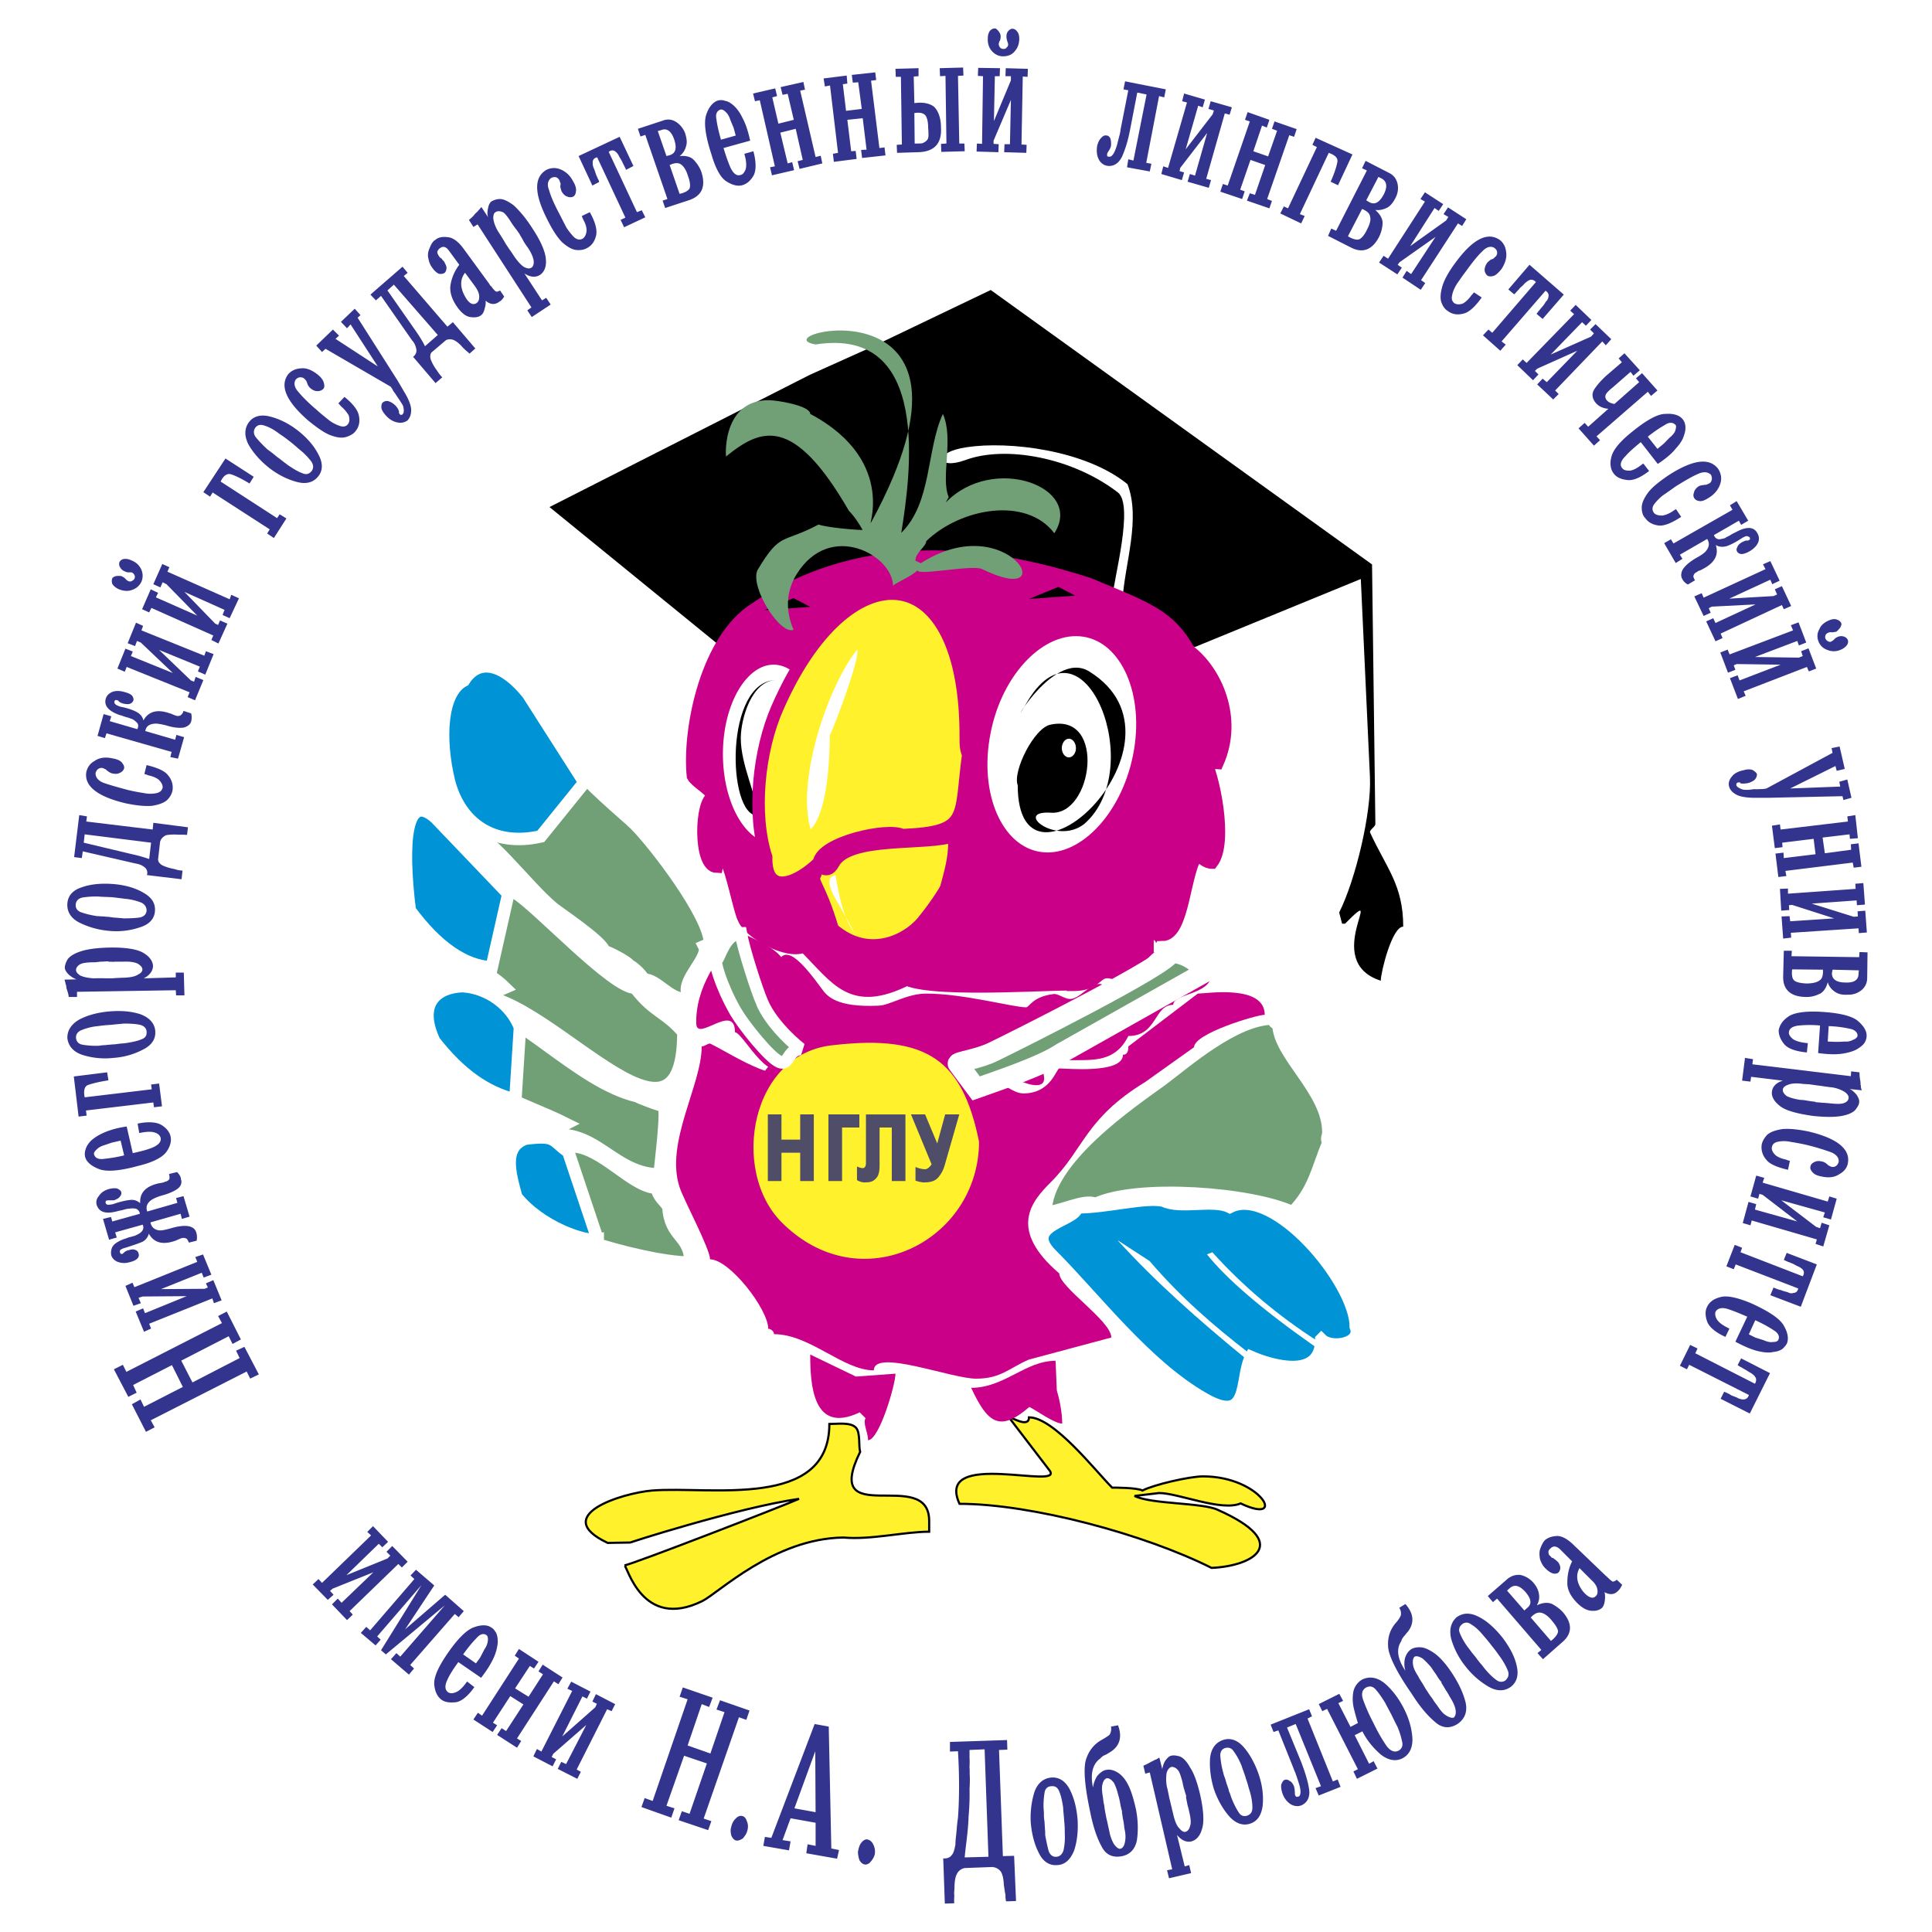 <svg xmlns="http://www.w3.org/2000/svg" width="2500" height="2500" viewBox="0 0 192.756 192.756"><g fill-rule="evenodd" clip-rule="evenodd"><path fill="#fff" d="M0 0h192.756v192.756H0V0z"/><path d="M132.531 112.947c0-4.148-4.979-7.717-4.979-10.787-.248 0-.539-.25-.539-.539-3.859 0-8.838 4.439-11.078 6.098-3.027 2.199-11.615 7.967-11.615 13.234 1.41 0 3.898-1.367 4.979-.828 4.148-1.951 15.516-1.121 19.664.828 2.199-2.197 2.49-4.438 3.568-6.928-.248-.539 0-.539 0-1.078z" fill="#71a077" stroke="#fff" stroke-width="1.245" stroke-miterlimit="2.613"/><path d="M104.859 117.926c3.318-3.32 3.402-6.307 9.375-9.957l4.896-3.486c0-1.369 6.223-3.234 7.053-3.234 0-3.072-5.85-2.117-6.68-2.117l-6.928 5.27c0 .248 0 .83-.539.83 0 1.908-5.52 1.369-6.35 1.369-.289 0-.828 2.488-3.566 2.488-1.121 0-1.951-1.119-3.07-1.119 0 .289-.539 1.119-.83 1.41l-.539-.291c0 1.66-3.568-.787-4.439 1.121-.747 1.658-3.029-.83-3.858-.582-.291-.248-6.929-2.197-8.007-2.738-3.609 1.66-7.759-1.41-10.538-2.779-.249 0-.539.291-.83.291 0 3.857-3.692 9.625-2.199 14.064.415 1.285 3.029 6.1 3.029 7.178 1.95 0 5.808 4.979 5.808 6.928.291 0 .581.291.581.539 3.568 0 6.887 3.609 9.957 3.609 0-2.197 7.717.83 10.206.83 2.49 0 3.32-1.078 5.27-1.908l8.215-2.199c0-1.658-5.188-5.02-5.188-6.389-5.186-4.441-2.737-7.22-.829-9.128z" fill="#ca0088"/><path d="M112.576 103.363c2.904 0 2.531-3.111 4.48-3.111 0-1.121 3.775-1.037 3.775-2.988-.498-.414-2.613-2.199-3.568-2.157-.664 0-2.572 2.075-3.277 2.075 0 .248-1.494 1.451-2.613 1.576-.664.041-1.162-.664-1.826-.582-.996.168-1.826 1.453-2.779 1.494-.539 0-1.203-.539-1.619-.498-2.156.25-2.447 1.328-2.779 1.328-1.285 0-6.223-1.369-9.957-1.369-1.95 0-3.609 1.162-4.73 1.203-4.273.207-5.186-.996-5.643-1.617-2.199-3.029-3.36-3.942-4.107-3.237-.788-1.037-2.946-1.908-4.024-2.448-2.24 2.24-4.563 5.56-4.439 9.128.083 1.824 3.858-2.199 3.858.83.747 0 3.36 5.186 4.771 3.277 2.324-3.111 2.987-.914 2.987-.789.291 0 .54-.58.83-.58.291.83 3.817 3.152 3.817 3.982 5.269-2.738 8.754 4.148 5.85-2.572-.249-.623 4.439 2.49 4.439 3.029h.829c1.204-1.369 2.905-2.738 1.95-3.32 1.369 1.369 6.887 4.15 4.979.291 3.029-1.41 6.888.913 8.796-2.945z" fill="#ca0088"/><path d="M102.328 56.771c2.199.623 5.477 1.453 8.713 2.531.041-1.369 2.115-8.879.498-10.165-4.523-3.485-11.203-4.73-15.227-3.236-2.821 1.037-3.36-.789.166-1.286 4.108-.623 11.784.249 16.014 3.692 1.328 3.485-.248 7.841-.498 11.492l7.178 4.771 16.596-6.804.912 19.749c.166 3.526-1.41 10.206-3.07 13.525l.291 1.12h.291c4.396-4.439-2.531 3.734 3.568 5.685 0-.83 1.119-5.395 2.24-5.395 0-4.149-1.66-5.808-3.32-9.417 0-.291.541-.54.541-.83l-.332-25.889-38.045-27.381-11.867 5.684-6.182 2.779-25.971 13.193 16.761 13.65c2.946-1.909 3.361-3.651 4.522-4.564l26.221-2.904z"/><path d="M108.635 58.265c6.016 2.489 8.049 3.194 9.998 6.679 2.613 1.95 4.854 6.68 2.822 11.202-.291 0-1.121-.54-1.369-.54.953 1.577 2.406 8.422.83 10.455-.582 0-1.121-.539-1.412-.83-1.369 1.411-1.369 8.048-3.568 8.048 0-.29-.289-.581-.289-.83 0 .249-1.66 1.95-.539 1.95-.582 0-2.49 2.489-3.07 3.028-3.029-1.369-1.908.83-4.979.83 0-.291-13.526.83-16.596-.539-5.518 2.738-6.887 0-10.207-3.319-1.659.83-5.518-1.369-6.057-2.78-.581-1.037-1.908-9.169-2.697-5.145-1.784-.042-1.618-6.68-.332-6.97 0-.539-1.742-1.493-2.033-2.074-.456-4.356 1.162-13.069 5.809-16.43 8.961-6.22 20.204-7.133 33.689-2.735z" fill="#ca0088" stroke="#ca0088" stroke-width="1.245" stroke-miterlimit="2.613"/><path d="M55.902 74.777c-1.659-3.568-6.846-13.152-10.787-4.979-1.245 2.572.083 5.725.83 8.007 1.162 3.734-.54 4.149-5.228 4.149 0 5.269-1.162 8.34 3.319 12.447 1.577 1.411 4.398 2.24 6.348 4.149-2.489 1.119-9.791-.914-6.929 4.979 2.324 4.854 8.588 6.389 12.986 8.588-8.837 4.439-5.394 9.127 2.779 11.906 2.282.748 6.887 1.951 9.667 1.951 0-2.779-2.033-2.49-2.198-5.561-.291-.539-1.121-1.078-1.121-1.908-2.49 0-5.518-4.148-8.588-4.148-1.079 0-3.568 0-4.397-.291 6.348-3.027 7.966 3.111 13.235 3.111 0-.539.872-6.887.332-6.887 0 .125-2.531-.83-2.531-.912-6.016-1.369-12.198-8.961-17.674-9.709 6.638-3.318 22.238 18.836 22.238 3.32-1.825-2.117-2.904-1.951-4.813-4.439-2.24 0-9.708-8.09-11.866-9.418-2.157-1.328-10.911-9.459-5.808-7.178 3.36 1.494 6.721 6.348 9.501 8.671.374.332 5.062 3.444 5.062 4.274.291 0 2.531 1.161 2.531 1.452.29 0 1.41 1.121 1.41 1.369 1.37 0 2.49 1.949 4.149 1.949l.25-.539c-.54-1.41 2.24-3.609 1.659-4.729l.581-.249c0-2.78-5.56-9.999-7.468-11.907-.788-.788-5.56-4.729-5.56-5.559l-.539-.25-.291.25c-.829 0-1.079-1.369-1.079-1.909z" fill="#71a077" stroke="#fff" stroke-width="1.245" stroke-miterlimit="2.613"/><path d="M92.703 151.738c0-5.518-10.787 1.08-6.887-6.887-.166-.539.042-1.908-.415-2.406-.54-.58-1.867-.373-2.655-.373 0 8.588-11.907 6.182-17.674 6.637-2.987.25-10.248 2.49-4.439 5.229.291 0 1.701-.041 2.282-.041-.664.166 10.704-3.486 16.803-4.357-1.369.623-16.886 6.639-17.425 6.639.291 0 1.743 6.514 7.758 3.568 1.618-.789 7.178-6.266 14.106-6.348 2.738.248 6.057-.58 8.546-.58v-1.081z" fill="#fff22d" stroke="#000" stroke-width=".216" stroke-miterlimit="2.613"/><path d="M89.342 137.051l-3.941.291-4.564-2.199c0 2.988.249 8.008 4.937 5.768l.581.58c-.291.541.249 1.369.249 2.199 1.12-.001 2.738-5.559 2.738-6.639z" fill="#ca0088"/><path d="M115.646 148.959c1.908 0 6.223 1.867 8.131 1.037 4.73 2.24 2.074-2.697-3.734-2.697-1.369 0-4.936.83-6.057 1.41-.539-.289-2.738-.289-3.029-.289-1.658-1.66-5.809-7.012-8.297-7.012 0 1.119-1.783-.041-2.033-.041l4.066 5.311c1.66 2.115-11.493-2.199-8.962 3.359 7.22 0 18.546 3.07 25.142 6.391 4.107-.168 8.174-2.449.582-5.809-1.535-.707-6.639-.541-8.258-1.369l2.449-.291z" fill="#fff22d" stroke="#000" stroke-width=".216" stroke-miterlimit="2.613"/><path d="M105.439 138.711l-.125-2.945c-3.027 0-5.102 2.697-8.421 2.697 1.66 3.568 2.863 4.439 5.808 1.908.539.248 2.49 1.66 3.277 1.66.001-1.121-.29-2.49-.539-3.32z" fill="#ca0088"/><path d="M131.826 133.65c.996.994 4.148.455 3.443-1.287 0-4.439-8.172-14.189-12.57-11.949-1.66-.828-4.938.207-6.598-.621-1.867-.416-5.643.664-8.67.664 0 1.369-5.561 1.699-2.531 4.729 4.355 4.357 9.377 11.037 15.186 14.355 4.729 2.738 3.609-1.951 4.729-4.148 1.908.83 7.011 2.406 7.011-1.743z" fill="#0094d6" stroke="#fff" stroke-width="1.245" stroke-miterlimit="2.613"/><path d="M103.697 85.606c4.232.664 8.713-3.9 9.957-10.165 1.244-6.223-1.203-11.866-5.477-12.529-4.273-.664-8.754 3.899-9.957 10.123-1.244 6.264 1.204 11.907 5.477 12.571z" fill="#fff" stroke="#ca0088" stroke-width="1.24" stroke-miterlimit="2.613"/><path d="M101.539 78.345c0 12.986 18.256-4.397 7.178-11.326-3.857-2.489-8.836 7.468-6.098 2.78 5.559-8.878 11.906 6.887 5.559 12.405-2.779 2.199-7.178-1.369-3.318-1.12 4.148.29 5.518-9.916 0-8.796-1.661.249-3.86 4.688-3.321 6.057z"/><path d="M106.643 73.699c-.373 0-.705.415-.705.954 0 .498.332.913.705.913s.705-.415.705-.913c0-.54-.332-.954-.705-.954z" fill="#fff"/><path d="M77.186 65.691c3.111 0 5.643 4.273 5.643 9.542s-2.531 9.542-5.643 9.542c-3.153 0-5.684-4.273-5.684-9.542s2.531-9.542 5.684-9.542z" fill="#fff" stroke="#ca0088" stroke-width="1.245" stroke-miterlimit="2.613"/><path d="M73.908 73.657c0-1.909 1.079-5.808 3.568-5.808-5.228 0-4.937 13.524-1.909 13.524.001-1.908-1.659-4.978-1.659-7.716z"/><path d="M124.15 135.434c-4.562-3.734-8.879-7.551-12.654-11.699l3.195 2.074c3.154 3.691 6.514 6.555 9.791 9.086l-.332.539zM120.418 125.145c1.949 2.447 5.518 5.518 10.785 9.211l.209-.582c-3.941-2.529-7.428-5.477-10.455-8.836l-.539.207z" fill="#fff"/><path d="M44.784 77.931c-.996-4.149-.83-8.837 1.493-10.041 1.535-2.406 4.066-1.576 6.39 1.328l5.642 8.837-4.356 5.393c-4.772 1.079-8.091-1.327-9.169-5.517zM40.883 90.833c-.871-7.012-.373-11.949 2.614-9.21l7.219 7.551-1.66 7.344c-2.737-.125-5.517-2.075-8.173-5.685zM51.421 109.711c-2.945-.705-5.56-2.572-8.09-5.809-1.826-3.9.332-5.436 2.821-5.518 2.572.166 4.854 1.867 5.725 4.107l-.456 7.22zM59.636 123.693c-1.244.248-5.725-1.246-8.132-4.273-.664-2.449-1.369-4.938.872-5.809 3.195-.416 2.655.166 4.315 1.285l2.945 8.797z" fill="#0094d6" stroke="#fff" stroke-width="1.245" stroke-miterlimit="2.613"/><path d="M98.303 113.859c-1.7-8.506-5.517-11.326-15.184-10.207-8.878.83-11.077 13.236-5.56 18.754 8.298 8.297 20.744 1.949 20.744-8.547zM96.354 73.657c.125-18.379-11.824-19.001-18.794-3.029-1.867 4.232-2.53 10.538-1.12 14.895-.083 3.9 3.029 2.697 5.269.539.249-2.033 6.929-3.485 8.298-2.738 6.804-.29 5.725-1.659 6.596-8.049-.249-.539-.249-1.079-.249-1.618z" fill="#fff22d" stroke="#ca0088" stroke-width="1.245" stroke-miterlimit="2.613"/><path d="M94.404 88.593c.705-2.573.83-3.278.83-5.228-2.697 1.038-10.539-.083-12.073 2.738-.83 1.536-1.494-.539-1.826 1.12-.457.872.373.872 1.742 5.477 3.776 3.278 7.842.913 9.252-1.079.872-1.078 1.826-2.489 2.075-3.028z" fill="#fff22d" stroke="#ca0088" stroke-width="1.245" stroke-miterlimit="2.613"/><path d="M82.787 73.367c0 2.448-.249 7.717-1.909 9.376-1.494-5.062 1.909-14.604 4.646-17.923.291.83-2.197 7.468-2.737 8.547z" fill="#fff"/><path d="M76.066 100.086c-.581-1.328-1.867-5.353-2.158-6.97-1.659 0-2.157 2.655-2.448 2.655-.249 0 .415 2.53 1.95 5.187.83 1.41 3.36 4.562 4.356 4.979.954.414.788-1.203 2.116-1.287-1.369-1.08-3.07-2.863-3.816-4.564z" fill="#71a077" stroke="#fff" stroke-width="1.249" stroke-miterlimit="2.613"/><path d="M105.896 105.064l14.438-8.133c-.912-.954-2.033-1.867-3.568-1.867.332.913-15.932 9.044-17.674 9.875-1.494.746-3.692.996-3.526 1.203l1.825 2.447c2.199-.786 6.513-2.198 8.505-3.525z" fill="#71a077" stroke="#fff" stroke-width="2.016" stroke-miterlimit="2.613"/><path d="M77.968 117.832h-1.362v-6.648h1.361v2.516h1.868v-2.516h1.36v6.648H79.835v-2.824h-1.868v2.824h.001zm6.045-5.342v5.342h-1.362v-6.648H85.737v1.309l-1.724-.003zm3.743 0l-.001 3.805c0 .545-.088.936-.264 1.164-.177.229-.372.375-.581.434a1.105 1.105 0 0 1-.293.059 3.13 3.13 0 0 1-.261.012l-.08.01a1.634 1.634 0 0 1-.344-.049 1.528 1.528 0 0 1-.249-.092c-.043-.012-.079-.029-.107-.049s-.055-.037-.075-.049v-1.33h.08c.01.008.019.014.027.016s.018.01.028.016c.048.02.103.039.166.059.062.02.129.035.197.041.005.006.014.01.024.01h.032c.111-.006.19-.043.237-.109a.472.472 0 0 0 .087-.221c.01-.037.017-.08.017-.119v-.109-.016-4.787H90.336v6.648h-1.362v-5.34l-1.218-.004zm6.543-1.306h1.408l-1.455 5.072-.032.1-.032.1a3.003 3.003 0 0 1-.602 1.039c-.273.311-.706.469-1.297.469l-.08.01a2.62 2.62 0 0 1-.414-.055 3.781 3.781 0 0 1-.456-.125v-1.338h.079c.068.033.148.062.237.09.089.025.183.051.278.07a2.047 2.047 0 0 0 .364.039.376.376 0 0 0 .119-.02.602.602 0 0 0 .127-.059.923.923 0 0 0 .208-.172c.071-.072.137-.154.195-.24l-2.057-4.98h1.408l1.211 2.895.791-2.895z" fill="#4f4d68"/><path d="M83.368 87.348c.374 2.282.83 4.356 1.908 5.768L83.7 90.252c-1.162-1.825-1.245-2.862-.332-2.904z" fill="#fff"/><path d="M102.66 59.758l2.945-1.203 1.661.871-4.606.332zM76.232 60.878l2.946-1.203 1.659.872-4.605.331z"/><path d="M84.695 50.963c-5.56-9.625-8.795-8.214-12.239-5.435 0 .83-.747-5.601 4.232-5.601.83 0 4.149.539 4.149 1.369 9.044 4.812 5.394 12.073 6.14 10.704 13.402-24.769-11.451-18.629-5.601-17.633 11.617-1.826 9.459 13.11 8.546 18.794 3.07-3.028 2.49-8.256 4.149-11.865 1.12 2.489-.249 6.348.581 8.297l-.291.54c4.729-4.896 13.815-1.535 10.829 3.07-2.781-3.693-9.335-2.531-12.779.788 0 .54-1.079 1.121-1.079 1.951l.54.249c8.754-5.601 14.355 4.647 6.1.581-.997-.456-6.432.706-6.432.125-.54.581-2.157 1.244-2.448 1.535 0-2.987-6.265-6.556-9.625-1.12-1.038 1.701-1.121 3.609-.291 5.518-1.328.581-4.356-4.232-3.61-5.933 2.323-3.9 2.448-2.614 6.099-4.563.83.29 3.568.539 4.398.539-.289-.54-.828-1.371-1.368-1.91z" fill="#71a077"/><path fill="#33348e" d="M17.154 136.199l-3.872 1.983.352.767-.832.416-1.44-2.75.896-.449.352.705 9.535-4.865-.384-.703.864-.448 1.408 2.784-.832.447-.384-.768-4.735 2.432 1.119 2.176 4.704-2.432-.352-.736.832-.383 1.44 2.752-.865.416-.351-.705-9.567 4.863.384.705-.864.448-1.408-2.752.864-.479.352.734 3.871-1.982-1.087-2.176zM18.625 129.318l-4.383.034-.416.127.224.544-.736.256-.8-1.984.704-.32.192.449 6.271-2.528-.192-.48.768-.258.832 2.018-.768.287-.192-.481-4.064 1.633 4.352-.031.32-.129-.192-.416.736-.32.832 2.015-.768.289-.16-.48-6.304 2.527.193.481-.704.32-.832-2.016.736-.32.192.481 4.159-1.698zM18.914 121.385l-.768.223-.128-.512-3.008.863c.096.48.417.77.96.801.192 0 .576-.064 1.12-.225 1.44-.416 2.304-.256 2.496.449.064.191.096.512.032.799l-.768.193c-.064-.129-.128-.289-.224-.385a.64.64 0 0 0-.48-.064c-.16.033-.384.16-.64.256-1.248.447-2.144.225-2.656-.703a1.273 1.273 0 0 1-.608.799c-.352.16-.928.352-1.728.609-.353.096-.512.191-.544.287-.032.096-.032.16.032.225 0 .064.064.127.128.096.031.031.127 0 .159-.064 0 0 .097-.031.097-.096.159-.096.288-.191.416-.191.288-.096.544-.129.704-.033a.446.446 0 0 1 .32.354c.128.383-.192.703-.896.863a1.866 1.866 0 0 1-1.184-.031c-.32-.129-.544-.354-.64-.641a1.282 1.282 0 0 1 .096-.832c.16-.32.608-.607 1.248-.832.128-.031.288-.096.352-.129.128-.031.288-.062.48-.127.16-.033.288-.096.416-.16.544-.256.704-.607.544-.992l-2.752.768.16.512-.768.225-.607-2.08.799-.191.128.447 2.751-.768a.596.596 0 0 0-.416-.512c-.224-.031-.479-.031-.608 0-.128 0-.32.031-.543.096-.192.064-.448.096-.672.16-1.184.32-1.856.096-2.08-.672a.917.917 0 0 1 .224-.832c.192-.32.544-.576.992-.703.352-.096.64-.096.832-.064.191.096.352.191.416.352a.47.47 0 0 1-.128.447c-.096.16-.32.289-.608.385H10.786l-.192.031c-.032.064-.064.098-.064.16 0 .064.032.16.096.193.064.096.32.062.64 0 .736-.256 1.344-.385 1.696-.416.416-.064.768.096 1.024.318-.064-1.055.576-1.695 1.855-1.982.224-.033.448-.064.64-.16a.676.676 0 0 0 .417-.256c.032-.193 0-.352-.032-.512l.8-.193c.224.225.384.48.384.705.128.352 0 .672-.256.896-.256.223-.8.512-1.632.734-.544.16-.864.32-1.056.449-.448.318-.576.703-.416 1.152l3.008-.865-.128-.48.736-.191.608 2.047zM13.89 113.033l-.16-.928c1.023-.225 1.888-.16 2.367.127.512.32.832.703.928 1.184s-.064 1.025-.448 1.537c-.416.543-1.344 1.023-2.816 1.375-1.856.512-3.2.607-3.936.289-.736-.289-1.248-.736-1.344-1.248-.032-.193-.032-.48.064-.705.064-.256.224-.512.479-.799.256-.256.704-.576 1.28-.832.64-.289 1.408-.512 2.336-.641l.607 2.656c.736-.16 1.408-.32 2.016-.576.576-.256.832-.576.768-.928-.064-.256-.256-.449-.576-.545-.352-.127-.864-.096-1.504.033h-.061v.001zm-1.856.768l-.704.16c-.191.031-.512.16-.896.287-.352.096-.608.256-.736.385-.224.191-.352.383-.32.512.096.383.416.545.96.48.577-.064 1.28-.16 2.048-.354l-.352-1.47zM7.363 107.4l3.327-.416.128.801c-1.056.16-1.728.352-2.08.48-.32.16-.417.576-.288 1.215l6.687-.799-.063-.48.8-.096.288 2.271-.8.096-.064-.48-6.72.801.064.512-.8.096-.479-4.001zM11.33 105.545a7.463 7.463 0 0 1-3.071-.287c-.928-.289-1.44-.896-1.536-1.664-.032-.736.353-1.375 1.152-1.855.832-.449 1.888-.736 3.071-.832 1.185-.096 2.208 0 3.072.287.928.352 1.408.928 1.472 1.664.063.768-.32 1.408-1.216 1.855a7.323 7.323 0 0 1-2.944.832zm-.128-1.344c.224 0 .448-.031.671-.064.192-.031.448-.031.641-.062.671-.098 1.248-.225 1.6-.385.384-.127.544-.383.512-.736 0-.352-.256-.607-.64-.703-.416-.096-.96-.129-1.632-.129-.288.033-.736.064-1.312.129-.608.031-1.056.096-1.28.127a5.57 5.57 0 0 0-1.6.385c-.416.16-.608.447-.576.801.032.352.256.607.672.67.384.064.96.129 1.632.098a4.63 4.63 0 0 1 .672-.064c.192-.036.448-.036.64-.067zM7.65 97.707c-.256-.064-.544-.256-.8-.48-.224-.225-.384-.48-.384-.673 0-.224.096-.512.256-.799.192-.32.641-.608 1.312-.832.672-.224 1.6-.352 2.848-.384 1.632-.032 2.784.16 3.392.512.607.352.96.8.992 1.311 0 .512-.352.961-.928 1.248l3.2-.096v-.48h.8l.063 2.273h-.832l-.032-.512-9.854.158v.514H6.85c0-.258-.128-.576-.224-.896 0-.096-.032-.225-.032-.289-.032-.032-.064-.128-.064-.223-.032-.098-.064-.225-.096-.32l1.216-.032zm3.136-1.793c-.224 0-.48.032-.672.032-.224 0-.479.064-.8.064-.608 0-1.088.064-1.312.193-.288.158-.416.383-.416.576 0 .191.16.383.416.543.319.16.8.256 1.375.287.64-.031 1.152 0 1.472 0 .224 0 .479 0 .672-.031.224 0 .512-.031.864-.031.672-.033 1.087-.129 1.344-.289.32-.16.479-.32.479-.543 0-.192-.16-.385-.479-.576-.256-.129-.736-.225-1.408-.193h-.832c-.192.032-.448 0-.672 0l-.031-.032zM10.915 92.875a8.2 8.2 0 0 1-3.008-.832c-.864-.448-1.248-1.12-1.184-1.92.064-.768.544-1.312 1.44-1.6.896-.32 1.984-.416 3.167-.32 1.152.096 2.176.384 2.976.864.864.479 1.216 1.088 1.152 1.855-.064.769-.576 1.312-1.504 1.6a7.305 7.305 0 0 1-3.039.353zm.095-1.376c.192.032.448.064.64.064.224.032.48.032.672.064.704 0 1.248-.032 1.664-.096.384-.096.608-.319.64-.672 0-.352-.16-.608-.512-.8a5.861 5.861 0 0 0-1.6-.384c-.289-.032-.768-.096-1.312-.16-.608-.032-1.056-.032-1.312-.064a8.455 8.455 0 0 0-1.664.096c-.416.096-.64.32-.672.704-.032.352.16.64.544.768.352.128.928.288 1.6.384.192 0 .448.032.64.032.224.031.48.031.672.064zM15.298 82.091l3.456.448-.096.768c-.16-.032-.48-.032-.864-.032-.576-.032-1.024 0-1.248.064-.32.16-.512.384-.576.672l-.192 1.664c-.032.256.096.448.384.64.256.128.672.288 1.216.384.384.127.672.16.832.16l-.096.864-3.456-.416a.698.698 0 0 0-.256-.8 1.84 1.84 0 0 0-.864-.352l-5.279-1.216-.096.672-.768-.096.512-4.192.768.128-.065.512 6.624.8.064-.672zM8.45 83.243l-.096.832 4.832 1.152c.736.16 1.344.352 1.696.48l.192-1.632-6.624-.832zM14.402 77.228l.224-.896c1.056.256 1.824.577 2.144 1.024.384.448.512.96.448 1.472-.063.352-.224.672-.544.992-.319.288-.864.479-1.504.576-.704.064-1.6-.032-2.655-.255-2.816-.672-4.128-1.729-3.904-3.104.096-.448.352-.864.832-1.12.448-.32 1.056-.416 1.76-.256.416.064.736.192.928.384.159.192.287.384.256.608a.714.714 0 0 1-.417.448c-.224.128-.48.128-.768.064a.872.872 0 0 1-.384-.192c-.128-.064-.16-.128-.224-.161-.032-.063-.128-.096-.16-.096a.54.54 0 0 0-.576-.032c-.191.096-.256.256-.32.416-.032.416.224.768.768.992.608.224 1.44.448 2.496.736a20.07 20.07 0 0 0 1.504.288c.448.096.864.096 1.216.032.384-.064.608-.225.704-.544.032-.224-.096-.544-.416-.832-.16-.128-.512-.32-1.024-.416a1.29 1.29 0 0 0-.384-.128zM17.761 75.692l-.768-.16.128-.512-6.496-1.856-.16.48-.735-.224.608-2.176.768.224-.16.48 2.752.8c.128-.256.128-.512-.064-.672-.16-.16-.32-.288-.48-.352-.16-.032-.32-.128-.512-.161-.225-.064-.448-.159-.704-.224-1.12-.384-1.6-.96-1.376-1.664.096-.288.32-.512.64-.64s.736-.128 1.184 0c.384.096.672.224.799.384.096.128.16.32.128.448-.064.16-.16.288-.352.352-.16.064-.417.032-.704-.032-.192-.064-.32-.128-.384-.192l-.127-.128c-.032 0-.128 0-.16-.032-.064 0-.128.032-.16.128-.032.032-.032.128 0 .16.032.16.224.256.576.384.672.128 1.248.32 1.6.512.384.192.64.512.704.864.512-.928 1.408-1.152 2.656-.704.16.032.32.128.416.16s.256.096.352.096.256-.031.32-.096a.711.711 0 0 0 .256-.416l.768.256a1.69 1.69 0 0 1 0 .8c-.096.32-.384.512-.736.608-.384.064-.992.032-1.792-.224-.544-.128-.928-.192-1.12-.16-.544.032-.864.288-.928.736l2.976.864.128-.48.768.224-.609 2.145zM17.25 67.149l-3.2-3.04-.384-.16-.192.512-.736-.288.832-2.048.704.32-.16.448 6.271 2.528.16-.448.768.288-.832 2.048-.735-.32.191-.48-4.063-1.664 3.168 3.04.319.128.16-.48.768.32-.832 2.016-.736-.32.193-.48-6.272-2.528-.192.48-.736-.32.8-1.984.736.288-.192.448 4.192 1.696zM14.114 58.03a1.545 1.545 0 0 1-.96.832c-.416.16-.896.096-1.344-.096-.32-.16-.512-.352-.608-.512-.064-.224-.064-.384 0-.544 0-.064.127-.128.224-.191a1.36 1.36 0 0 1 .352-.064c.128 0 .256 0 .353.032.127.064.256.128.384.256.031.032.096.128.128.128.032.032.096.064.128.096a.494.494 0 0 0 .319.032c.128-.063.256-.128.32-.256s.064-.256 0-.384-.192-.224-.288-.256h-.32c-.16 0-.288-.064-.416-.128a.805.805 0 0 1-.384-.352c-.128-.16-.128-.352-.096-.512a.587.587 0 0 1 .352-.32c.224-.064.544-.032.8.096.448.16.8.448 1.023.896.193.415.193.863.033 1.247zm5.567 3.391l-3.072-3.136-.384-.192-.224.512-.704-.32.896-2.016.704.32-.192.448 6.207 2.752.16-.448.768.352-.928 1.984-.704-.32.192-.511-4-1.792 3.072 3.167.288.128.192-.448.736.32-.896 1.983-.704-.352.192-.448-6.176-2.752-.224.448-.704-.32.864-1.984.735.352-.224.448 4.13 1.825zM22.497 45.743l2.816 1.824-.417.672c-.896-.544-1.536-.832-1.888-.928-.352-.096-.736.16-.992.736l5.631 3.647.256-.384.672.416-1.248 1.952-.672-.448.256-.416-5.695-3.68-.256.416-.672-.448 2.209-3.359zM26.88 46.703c-.896-.704-1.6-1.504-2.08-2.336-.448-.864-.416-1.631.032-2.24.448-.608 1.184-.8 2.08-.576.928.224 1.92.704 2.848 1.439.928.736 1.6 1.536 2.016 2.368.448.832.448 1.6-.032 2.176-.48.607-1.216.8-2.144.544-.959-.255-1.888-.735-2.72-1.375zm.8-1.088c.192.128.384.288.512.384.16.128.384.288.544.416.576.384 1.056.672 1.44.8.352.16.64.096.896-.191.225-.288.225-.608 0-.96a6.445 6.445 0 0 0-1.152-1.184c-.192-.16-.543-.48-.992-.833-.48-.384-.864-.64-1.056-.768-.544-.416-1.024-.672-1.44-.8-.416-.16-.736-.096-.96.192-.191.288-.191.607.033.928.255.32.64.736 1.152 1.216.16.128.352.256.512.384.16.128.352.288.511.416zM33.76 40.239l.608-.64c.832.672 1.344 1.312 1.44 1.888.128.576 0 1.12-.32 1.503-.192.288-.544.48-.96.608s-.928.064-1.6-.192c-.64-.256-1.375-.8-2.208-1.472-2.176-1.92-2.815-3.424-1.984-4.575.288-.353.736-.576 1.28-.608.544-.064 1.088.16 1.664.608.319.255.544.544.608.768.096.288.096.544-.032.672a.771.771 0 0 1-.576.224c-.256 0-.48-.096-.704-.288-.128-.096-.224-.256-.288-.383-.032-.097-.064-.225-.096-.256-.032-.064-.032-.128-.096-.161-.128-.191-.289-.287-.48-.287-.224-.033-.384.096-.512.224-.225.352-.128.8.256 1.216.416.512 1.024 1.12 1.856 1.824.416.384.832.704 1.184.992.32.256.704.448 1.056.576s.64.096.832-.128c.192-.224.224-.512.096-.928-.128-.192-.32-.512-.736-.864-.064-.064-.16-.192-.288-.321zM37.695 36.56l-2.72-4.192-.352.384-.607-.64 1.375-1.312.576.64-.288.256 3.968 6.239c.128.225.384.641.672 1.152.48.768.704 1.408.704 1.824 0 .448-.128.768-.352 1.024a1.213 1.213 0 0 1-.96.224c-.417-.064-.832-.288-1.184-.672-.288-.32-.448-.576-.48-.832 0-.224.032-.416.16-.512a.653.653 0 0 1 .512-.128c.224.064.448.192.672.384.256.256.384.48.416.672v.096s0 .064.032.096.064.096.128.128c.064 0 .192 0 .192-.064.064-.032.128-.16.128-.352 0-.256-.064-.512-.16-.64-.096-.16-.256-.416-.48-.736-.128-.191-.256-.416-.384-.544-.096-.224-.224-.384-.288-.479L32.48 34.8l-.352.32-.576-.64 1.664-1.6.608.607-.352.32 4.223 2.753zM45.183 32.144l2.239 2.624-.576.512c-.096-.096-.352-.288-.64-.576-.384-.448-.735-.704-.992-.8-.32-.096-.64-.064-.832.128l-1.28 1.088c-.16.127-.224.384-.128.736.096.256.288.672.608 1.088.224.352.416.576.543.704l-.671.576-2.24-2.624c.256-.192.384-.479.32-.768-.064-.319-.192-.64-.416-.863l-3.104-4.448-.512.448-.544-.576 3.2-2.784.512.608-.384.32 4.352 5.056.545-.449zM39.295 28.4l-.639.576 2.815 4.032c.448.64.768 1.184.928 1.536l1.28-1.12-4.384-5.024zM49.886 28.976l.416.608c-.128.224-.288.416-.48.512-.448.352-.928.288-1.376-.096.032.256 0 .512-.096.8-.064.32-.192.544-.384.672-.256.192-.64.224-1.056.16s-.832-.384-1.216-.896c-.64-.864-.864-1.664-.736-2.368a4.516 4.516 0 0 1 .864-1.952l-1.056-1.439c-.256-.352-.543-.448-.864-.225a.758.758 0 0 0-.256.32c-.032.096 0 .256.064.32 0 .064.095.16.191.32.032 0 .096.032.128.064s.096.096.096.128c.128.128.256.256.256.352.128.192.192.416.16.576-.032.192-.096.352-.224.416-.16.096-.384.096-.544.064-.192-.096-.448-.288-.672-.64-.224-.288-.32-.64-.384-.992s.032-.704.191-1.024c.128-.352.32-.608.544-.736.288-.256.736-.32 1.215-.256.513.032 1.088.448 1.632 1.216l2.527 3.456c.033.064.064.128.128.192.032 0 .128.128.192.224.128.16.256.288.32.32.1.065.292.001.42-.096zm-3.487-1.76c-.512.64-.512 1.472 0 2.368.352.64.736.896 1.12.672.16-.096.288-.288.288-.576.032-.352-.128-.704-.416-1.12l-.992-1.344zM48.703 21.681c-.096-.256-.096-.576 0-.928.032-.288.191-.576.352-.672.192-.096.448-.225.832-.225.352 0 .832.225 1.376.64.512.48 1.152 1.185 1.824 2.241.896 1.343 1.344 2.431 1.376 3.167.064.704-.16 1.248-.608 1.536-.416.256-.96.224-1.536-.16l1.759 2.688.417-.256.448.672-1.888 1.248-.448-.671.416-.288-5.375-8.287-.416.256-.448-.704a3.03 3.03 0 0 0 .64-.64c.096-.064.16-.16.224-.192a.824.824 0 0 1 .16-.191c.064-.064.128-.16.224-.256l.671 1.022zm3.167 1.728c-.128-.192-.256-.384-.384-.544a9.715 9.715 0 0 1-.479-.672c-.32-.512-.608-.896-.832-1.024-.32-.128-.544-.128-.736 0-.16.064-.224.32-.224.608.032.352.192.832.48 1.311.352.545.608.96.768 1.248l.384.576c.128.16.288.416.48.704.384.544.703.864.959 1.023.32.16.544.192.736.064.16-.096.256-.352.224-.672-.032-.288-.192-.736-.576-1.312a8.047 8.047 0 0 1-.448-.672 5.944 5.944 0 0 0-.352-.608v-.03zM58.045 21.553l.8-.384c.544.96.736 1.728.64 2.272-.128.608-.416 1.024-.864 1.28-.32.192-.672.256-1.088.224-.448-.032-.928-.32-1.439-.768-.513-.512-.992-1.28-1.472-2.24-1.312-2.56-1.376-4.191-.16-4.959a1.652 1.652 0 0 1 1.408-.096c.512.192.992.576 1.312 1.216.224.352.32.704.288.96-.032.255-.096.479-.32.576a.73.73 0 0 1-.576-.032c-.224-.064-.416-.288-.544-.512-.064-.16-.096-.32-.128-.448 0-.128.032-.224.032-.288s-.032-.128-.064-.192a.66.66 0 0 0-.32-.448c-.192-.096-.384-.032-.544.032-.352.256-.448.672-.224 1.215.16.608.512 1.408 1.024 2.368.256.512.512.992.704 1.376.256.383.512.704.768.96.288.256.576.288.832.16.224-.128.384-.416.416-.832 0-.224-.064-.608-.32-1.056-.033-.064-.096-.224-.161-.384zM64.381 21.681l-2.112.992-.352-.736.479-.224-2.815-6.016c-.32.064-.448.256-.448.512 0 .127 0 .32.096.543.128.288.192.544.256.704.032.096.128.256.16.384a.593.593 0 0 1 .128.32l-.672.352-1.375-2.943 4.096-1.92 1.375 2.912-.735.384c-.128-.32-.288-.576-.353-.735-.128-.289-.288-.48-.352-.64a1.29 1.29 0 0 0-.352-.448c-.192-.16-.448-.16-.672.032l2.816 6.015.479-.192.353.704zM66.365 20.753l-.256-.736.48-.16-2.208-6.399-.48.161-.256-.768 2.432-.8c.48-.192.928-.16 1.344.096.384.224.736.64.928 1.12.128.417.224.864.128 1.216-.096.416-.288.8-.672 1.088.672-.064 1.185.096 1.473.448.32.352.576.768.704 1.152.448 1.408.064 2.336-1.184 2.784l-2.433.798zm.128-5.183l.352-.096c.576-.192.704-.704.416-1.568-.288-.832-.736-1.151-1.28-.928l-.353.096.865 2.496zm1.311 3.775c.544-.128.864-.32.992-.544.096-.224.064-.672-.16-1.248-.16-.576-.448-.992-.704-1.151-.256-.192-.64-.16-1.12.064l.992 2.879zM74.268 15.346l.896-.256c.288 1.056.288 1.888.032 2.399-.288.512-.671.864-1.151.992s-1.024-.032-1.568-.384c-.576-.352-1.088-1.28-1.504-2.719-.607-1.856-.768-3.168-.512-3.936.256-.768.672-1.248 1.152-1.408.224-.064.512-.064.735.032.256.032.544.192.832.448.288.256.608.64.896 1.248.32.576.576 1.375.768 2.271l-2.656.736c.224.735.448 1.407.705 1.983.288.576.608.832.992.704.224-.032.384-.256.512-.576.096-.352.064-.864-.128-1.503v-.031h-.001zm-.864-1.824l-.192-.704c-.064-.192-.192-.48-.353-.864-.096-.352-.288-.64-.448-.768-.16-.192-.384-.288-.512-.256-.352.096-.544.448-.416.992.064.544.224 1.216.448 2.016l1.473-.416zM77.852 13.234l.736 3.071.448-.128.192.801-2.208.511-.192-.8.48-.096-1.504-6.591-.48.096-.192-.768 2.208-.512.192.768-.48.128.608 2.624 1.536-.384-.608-2.592-.512.096-.192-.768 2.271-.512.16.768-.48.096 1.537 6.624.511-.128.16.767-2.272.545-.191-.768.511-.128-.703-3.104-1.536.384zM84.539 11.954l.384 3.136.448-.032.096.799-2.272.289-.096-.8.512-.096-.8-6.719-.512.095-.128-.8 2.304-.287.064.799-.448.064.32 2.656 1.568-.192-.352-2.656-.544.033-.096-.769 2.336-.256.096.768-.512.064.832 6.72.512-.064.096.799-2.336.257-.096-.801.543-.031-.383-3.136-1.536.16zM91.163 7.634l.063 2.656c.864-.128 1.536.032 1.953.352.416.384.704 1.12.704 2.08.096 1.6-.672 2.432-2.304 2.463l-2.08.064-.032-.8.513-.032-.096-6.751h-.512l-.032-.8 2.304-.064v.8l-.481.032zm4.415-.064l.128 6.751h.512l.032.768-2.336.064-.032-.8.544-.032-.095-6.751-.544.032-.032-.8 2.335-.064.032.8-.544.032zm-4.32 6.752c.32 0 .608 0 .768-.032.16-.064.32-.16.416-.256.128-.128.192-.288.192-.512 0-.192 0-.48-.032-.8 0-.544-.096-.96-.256-1.184-.192-.256-.576-.352-1.12-.256l.032 3.04zM100.059 5.619c-.418 0-.801-.192-1.088-.512-.32-.352-.449-.8-.416-1.312 0-.319.096-.575.223-.736.16-.16.32-.224.48-.224.064 0 .16.032.256.16.096.064.16.192.225.288s.096.224.096.352c0 .16-.031.288-.064.416-.064.064-.096.128-.096.192s-.033.096-.033.128c0 .097.033.224.098.32a.442.442 0 0 0 .352.191c.16 0 .287-.032.352-.16.129-.096.16-.255.129-.352 0-.064-.064-.192-.096-.32-.033-.128-.064-.256-.064-.416s.031-.352.16-.512c.096-.128.287-.256.416-.256.16 0 .318.064.447.224.16.16.256.416.256.768 0 .448-.127.896-.447 1.248-.292.385-.739.513-1.186.513zm-.897 6.463l1.695-4.064v-.415h-.543l.031-.8 2.207.064-.031.8-.48-.032-.127 6.783.512.032-.031.8-2.209-.064.033-.8h.543l.096-4.416-1.729 4.063v.32l.512.032-.031.8-2.176-.064.031-.8.514.032.096-6.751-.513-.032.031-.8 2.176.032-.031.8h-.48l-.096 4.48zM114.393 9.426l-.928-.192-.705 3.647c-.223 1.184-.512 2.08-.832 2.784-.352.672-.863.992-1.535.864a1.172 1.172 0 0 1-.801-.704c-.191-.384-.191-.864-.127-1.28.096-.384.256-.672.447-.832.16-.192.354-.224.514-.192.127 0 .287.128.352.288.062.192.096.448.062.768-.031.128-.096.256-.158.384a1.61 1.61 0 0 0-.225.384c0 .128 0 .256.031.256.096.032.16.032.225.032.256 0 .512-.416.736-1.184.096-.384.191-.768.256-.992a3.63 3.63 0 0 0 .096-.543l.768-3.904-.48-.096.16-.8 4.064.8-.16.8-.512-.128-1.279 6.656.512.096-.16.768-2.271-.416.127-.8.512.128 1.311-6.592zM118.295 14.897l2.689-3.487.127-.384-.543-.16.223-.768 2.113.608-.224.736-.481-.128-1.855 6.527.48.128-.224.768-2.112-.608.225-.768.512.16 1.214-4.255-2.687 3.487-.064.321.449.128-.225.767-2.047-.608.192-.768.48.16 1.887-6.527-.481-.128.194-.768 2.078.608-.223.768-.449-.16-1.248 4.351zM124.76 15.954l-1.026 2.975.45.16-.256.768-2.176-.735.256-.768.48.159 2.207-6.399-.48-.16.258-.768 2.173.768-.255.768-.479-.192-.865 2.56 1.473.512.896-2.56-.514-.192.258-.736 2.207.768-.256.768-.48-.16-2.207 6.367.478.192-.256.736-2.238-.768.287-.736.512.16 1.023-2.975-1.47-.512zM134.934 15.41l-1.439 3.072-.736-.352c.416-.928.609-1.6.672-1.983.064-.384-.223-.672-.863-.896l-2.879 6.111.479.192-.352.736-2.08-.992.354-.704.414.192 2.881-6.111-.447-.224.32-.704 3.676 1.663zM132.502 23.537l.32-.736.48.224 3.072-6.016-.48-.224.352-.736 2.305 1.184c.479.224.736.576.863 1.024.129.48.064.992-.16 1.44s-.48.799-.801.992c-.352.192-.768.32-1.246.256.512.448.768.928.734 1.376-.031.48-.158.928-.352 1.312-.672 1.312-1.664 1.664-2.814 1.056l-2.273-1.152zm3.809-3.552l.32.192c.543.288.992.032 1.439-.8.383-.768.287-1.28-.225-1.568l-.32-.16-1.214 2.336zm-1.825 3.584c.447.288.863.384 1.088.32.256-.096.545-.416.801-.959.287-.544.416-.992.32-1.312-.033-.32-.32-.576-.801-.768l-1.408 2.719zM140.693 24.561l3.584-2.56.225-.352-.481-.288.448-.672 1.824 1.184-.416.672-.416-.256-3.68 5.664.416.287-.447.673-1.824-1.216.416-.673.447.321 2.434-3.712-3.584 2.528-.194.256.416.288-.447.671-1.824-1.183.449-.672.447.288 3.68-5.696-.447-.256.447-.671 1.824 1.183-.449.672-.416-.288-2.432 3.808zM147.061 29.168l.77.512c-.641.896-1.248 1.472-1.793 1.6-.576.16-1.088.096-1.504-.192-.32-.192-.543-.448-.703-.864-.16-.384-.129-.96.064-1.632.191-.672.639-1.472 1.279-2.336 1.695-2.335 3.168-3.135 4.383-2.368.385.256.641.672.705 1.216.096.544-.064 1.12-.449 1.728-.256.32-.512.576-.736.672-.254.096-.512.096-.672 0a.831.831 0 0 1-.287-.544c0-.256.096-.512.256-.735.096-.128.256-.225.352-.32.098-.032.193-.064.256-.096.033-.032.096-.064.129-.128.191-.128.287-.32.256-.512 0-.191-.129-.32-.289-.448-.352-.192-.768-.096-1.184.352-.447.416-.99 1.088-1.631 1.984-.352.448-.641.896-.896 1.248-.223.353-.416.769-.48 1.12-.096.352-.031.64.225.832.225.128.512.16.896 0 .191-.128.512-.384.799-.8.062-.065.158-.161.254-.289zM149.686 34.992l-1.729-1.536.545-.576.383.32 4.352-5.056c-.191-.224-.447-.289-.672-.192-.127.064-.256.16-.447.32-.191.255-.416.384-.512.511-.064.096-.193.224-.289.32-.096.128-.191.224-.256.256l-.576-.48 2.113-2.464 3.422 2.976-2.111 2.432-.607-.512c.191-.256.385-.48.48-.608.223-.224.352-.448.447-.608.16-.128.256-.352.256-.48.064-.224-.031-.448-.287-.608l-4.385 5.056.416.32-.543.609zM154.709 35.376l4.031-1.792.287-.32-.382-.384.543-.544 1.568 1.504-.543.608-.354-.384-4.703 4.895.352.352-.543.544-1.6-1.503.543-.576.416.351 3.041-3.135-4 1.792-.224.223.351.353-.543.575-1.568-1.503.545-.576.383.352 4.736-4.864-.385-.351.545-.576 1.566 1.503-.542.576-.385-.352-3.135 3.232zM161.076 40.303l2.463-2.176-.318-.384.607-.512 1.535 1.728-.639.544-.32-.416-5.119 4.448.352.384-.609.544-1.535-1.728.607-.544.354.384 2.016-1.792c-.576-.032-1.025-.288-1.281-.608-.352-.448-.383-.864-.16-1.28.258-.417.672-.896 1.186-1.376l1.6-1.376-.32-.384.576-.512 1.535 1.696-.639.544-.289-.384-1.76 1.536c-.32.256-.512.448-.641.608-.127.192-.158.384-.031.607a.922.922 0 0 0 .32.289c.191.096.352.127.48.16h.03zM163.988 46.287l.543.704c-.863.672-1.631.992-2.207.896-.576-.063-1.057-.256-1.344-.672-.289-.384-.385-.959-.225-1.567.129-.672.768-1.504 1.951-2.464 1.473-1.216 2.656-1.888 3.424-1.888.832-.064 1.441.128 1.76.544.129.16.225.384.256.64.033.256 0 .608-.127.928-.096.385-.352.832-.801 1.312-.416.544-1.055 1.056-1.822 1.567l-1.697-2.176c-.576.48-1.119.928-1.535 1.408-.48.479-.576.896-.32 1.184.129.192.385.256.736.256.385-.032.832-.288 1.344-.704l.064.032zm1.375-1.504l.545-.448c.16-.128.383-.384.672-.672.287-.224.479-.48.543-.64.096-.288.129-.512.064-.607-.256-.289-.641-.32-1.057-.033-.512.289-1.088.672-1.727 1.184l.96 1.216zM167.219 50.798l.514.768c-.93.608-1.697.928-2.24.864-.576-.064-1.057-.32-1.344-.736-.256-.256-.354-.64-.354-1.055 0-.448.225-.928.641-1.504.416-.544 1.152-1.12 2.049-1.728 2.432-1.568 4.062-1.76 4.928-.64.256.384.383.864.256 1.375-.129.513-.48 1.057-1.057 1.44-.385.256-.703.416-.928.416-.289 0-.512-.095-.641-.288-.096-.128-.127-.352-.031-.576.031-.224.223-.448.447-.608a1.19 1.19 0 0 1 .48-.127c.096-.032.191-.032.256-.032a.346.346 0 0 0 .16-.064c.225-.064.383-.192.416-.417.064-.159 0-.352-.064-.512-.287-.288-.736-.352-1.279-.096-.545.224-1.312.672-2.24 1.248-.447.32-.896.64-1.279.896a5.06 5.06 0 0 0-.832.832c-.256.32-.256.608-.096.864.127.224.447.32.863.32.225-.032.576-.128 1.023-.416.065-.064.192-.127.352-.224zM166.035 54.19l.672-.384.256.416 5.889-3.36-.256-.448.672-.417 1.152 1.953-.705.416-.225-.416-2.496 1.439c.098.256.289.416.545.416.225-.032.416-.064.576-.128.127-.096.287-.16.48-.256.158-.128.383-.225.639-.353 1.057-.575 1.793-.511 2.113.16a.978.978 0 0 1 .062.896c-.127.32-.447.64-.832.864-.318.192-.639.288-.799.288-.193 0-.385-.096-.449-.224a.384.384 0 0 1 0-.448c.064-.224.256-.384.48-.512.191-.097.352-.16.416-.16h.193c.031-.032.096-.064.158-.096.033-.032.033-.127 0-.16 0-.096-.062-.128-.158-.128-.098-.128-.32-.032-.609.128-.576.384-1.119.672-1.504.8-.416.128-.799.096-1.119-.096.32.992-.129 1.792-1.312 2.4-.16.096-.32.16-.447.192-.064.064-.193.128-.289.192-.096.064-.158.192-.191.32 0 .128.096.288.16.416l-.703.417a1.242 1.242 0 0 1-.576-.576c-.16-.288-.096-.64.062-.928.225-.353.672-.768 1.408-1.184.48-.256.801-.512.896-.64.352-.416.385-.832.127-1.216l-2.719 1.568.256.416-.672.416-1.151-1.983zM172.531 59.726l4.416-.256.352-.16-.225-.513.705-.319.928 1.983-.736.321-.192-.417-6.111 2.848.191.448-.705.32-.927-1.984.705-.32.222.48 4-1.856-4.383.224-.289.16.194.448-.705.321-.928-1.953.736-.319.192.447 6.175-2.847-.255-.48.736-.32.928 1.952-.737.352-.191-.449-4.096 1.889zM181.426 63.981a1.363 1.363 0 0 1 .096-1.216c.16-.416.545-.704 1.025-.896.318-.128.576-.128.768-.032.191.064.32.192.383.32.033.064.033.192-.031.32a.911.911 0 0 1-.191.288c-.096.128-.193.192-.256.256-.16.032-.32.064-.449.064-.064 0-.16-.032-.191 0-.064 0-.129 0-.129.032a.466.466 0 0 0-.287.192c-.064.128-.096.288-.031.416a.482.482 0 0 0 .256.256c.16.096.318.064.383-.032.064 0 .16-.096.256-.192a.841.841 0 0 1 .354-.224.784.784 0 0 1 .543-.032c.16.032.352.16.416.32.064.128.064.288-.031.48-.098.16-.32.384-.641.512a1.634 1.634 0 0 1-1.344.032 1.411 1.411 0 0 1-.899-.864zm-6.336 1.568l4.385.063.385-.16-.16-.479.734-.288.768 2.016-.734.288-.193-.448-6.303 2.431.191.448-.768.32-.799-2.08.768-.288.191.512 4.096-1.568-4.383-.064-.289.128.16.447-.736.288-.768-2.016.736-.288.191.48 6.336-2.4-.225-.512.768-.288.77 2.016-.736.288-.16-.448-4.225 1.602zM178.609 78.667l4.992-.191-.096-.48.801-.224.416 1.824-.801.224-.096-.384-7.391.16h-1.346c-.895 0-1.566-.128-1.918-.352-.385-.224-.609-.512-.672-.832-.064-.288.031-.64.287-.928.223-.32.672-.544 1.184-.64.416-.128.736-.096.928 0 .191.128.352.256.385.384.031.128-.033.352-.193.544-.127.128-.352.256-.67.352-.32.064-.578.064-.77.032 0-.032-.064-.096-.064-.096h-.062c-.096 0-.16 0-.225.063-.064.032-.064.16-.064.192 0 .096.096.192.256.288.225.127.48.224.641.191.16.032.48 0 .896-.064.191.033.447 0 .639 0 .225 0 .449-.032.576-.064l6.592-3.552-.096-.479.799-.16.514 2.24-.801.192-.127-.48-4.514 2.24zM180.945 83.691l-3.134.384.031.448-.768.096-.287-2.24.799-.128.064.512 6.719-.8-.062-.511.798-.129.256 2.304-.799.064-.033-.448-2.687.32.224 1.568 2.623-.352-.031-.544.768-.096.287 2.336-.768.096-.095-.512-6.719.832.096.512-.801.096-.287-2.336.8-.096.032.544 3.168-.384-.194-1.536zM180.754 90.155l4.191 1.311.416-.031-.031-.513.768-.064.16 2.176-.801.064-.031-.479-6.752.447.033.48-.801.096-.16-2.207.801-.033.062.513 4.385-.289-4.191-1.343-.321.032.032.479-.799.064-.129-2.175.801-.032v.512l6.75-.48-.032-.512.801-.064.16 2.143-.8.065-.032-.481-4.48.321zM177.971 94.858h.799l-.031.543 6.752.096.031-.512.801.032-.033 2.56c0 .512-.223.928-.576 1.217a2.04 2.04 0 0 1-1.375.447c-.447.031-.863-.033-1.215-.256-.354-.225-.641-.545-.77-.992-.16.641-.512 1.088-.928 1.215a2.749 2.749 0 0 1-1.312.258c-1.471-.033-2.238-.736-2.207-2.049l.064-2.559zm4.863 1.888l-.064.352c0 .609.449.928 1.377.928.832.033 1.279-.256 1.279-.863l.031-.352-2.623-.065zm-4.031-.031c-.064.512 0 .928.191 1.088.191.191.607.287 1.217.318.607 0 1.055-.096 1.344-.318.256-.16.352-.545.32-1.057l-3.072-.031zM180.369 104.074l-.096.928c-1.088-.096-1.887-.385-2.238-.801-.385-.447-.576-.928-.576-1.408.096-.512.383-.959.928-1.344.512-.383 1.568-.576 3.072-.512 1.92.096 3.23.385 3.871.896.607.512.959 1.057.896 1.6 0 .191-.098.447-.225.641-.16.223-.416.416-.736.607s-.832.352-1.471.447c-.672.096-1.473.064-2.4-.064l.191-2.75a11.266 11.266 0 0 0-2.08 0c-.639.062-.992.287-1.023.672-.031.223.127.447.385.672.318.223.799.352 1.471.416h.031zm1.985-.16l.736.031c.191 0 .545 0 .961-.031.352.031.639-.064.799-.16.287-.096.449-.256.48-.416 0-.32-.256-.609-.801-.705a11.298 11.298 0 0 0-2.08-.256l-.095 1.537zM184.529 108.648c.256.096.48.32.705.576.16.256.287.512.256.736 0 .191-.129.447-.354.736-.223.287-.703.512-1.375.639-.703.129-1.664.129-2.879 0-1.6-.223-2.752-.543-3.297-.99-.576-.449-.863-.928-.799-1.441.062-.512.447-.895 1.088-1.088l-3.168-.383-.064.479-.832-.096.289-2.271.799.129-.064.512 9.824 1.184.031-.48.832.096c0 .289.033.609.096.928 0 .129.033.256 0 .289.033.064.064.16.033.225.031.127.062.256.096.352l-1.217-.132zm-3.39 1.313c.256.031.479.031.672.064.223 0 .512.031.832.062.607.064 1.088.064 1.311-.031.32-.096.48-.32.48-.512.031-.16-.096-.385-.352-.576-.287-.191-.703-.383-1.279-.48-.641-.062-1.121-.16-1.473-.191-.225-.031-.447-.064-.672-.096-.191-.033-.512-.033-.832-.064-.672-.096-1.152-.031-1.439.096-.289.096-.48.256-.512.449-.033.223.096.447.383.672.256.127.705.287 1.377.383.32 0 .576.064.799.096.193.033.449.064.705.098v.03zM178.578 115.816l-.191.896c-1.088-.256-1.855-.576-2.176-1.023a1.85 1.85 0 0 1-.449-1.473c.064-.352.258-.672.545-.992.32-.289.863-.48 1.535-.576.672-.064 1.6.031 2.656.256 2.783.672 4.096 1.729 3.871 3.104-.062.449-.352.865-.832 1.121-.447.318-1.055.416-1.76.256-.383-.064-.734-.193-.895-.385-.193-.191-.32-.416-.256-.607.031-.191.16-.352.383-.447.225-.129.48-.129.768-.064.16.031.289.096.416.191.096.064.129.129.193.16.062.064.127.096.16.096a.538.538 0 0 0 .576.033c.191-.098.256-.258.318-.416.064-.418-.223-.77-.768-.992a24.227 24.227 0 0 0-2.463-.736 23.61 23.61 0 0 0-1.537-.289 3.104 3.104 0 0 0-1.215-.031c-.385.064-.609.225-.672.545-.064.223.062.543.383.83.16.129.512.32 1.025.418.065.03.194.092.385.125zM177.715 119.752l3.486 2.656.385.127.16-.543.768.256-.608 2.111-.767-.255.127-.448-6.495-1.888-.128.48-.768-.225.576-2.111.768.225-.129.543 4.224 1.183-3.455-2.654-.32-.098-.129.481-.767-.225.576-2.078.801.223-.161.48 6.495 1.889.16-.514.736.225-.576 2.08-.768-.225.16-.478-4.351-1.217zM172.242 126.344l.832-2.145.736.289-.16.447 6.209 2.4c.158-.258.158-.512-.033-.705a1.593 1.593 0 0 0-.447-.287c-.289-.129-.512-.289-.672-.32-.098-.064-.256-.096-.385-.16-.16-.064-.256-.129-.352-.16l.287-.703 3.008 1.15-1.6 4.225-3.039-1.152.32-.768c.287.129.543.225.734.256.289.129.545.16.705.225.191.096.383.127.512.062.287 0 .447-.158.512-.447l-6.238-2.4-.193.48-.736-.287zM172.531 132.582l-.385.801c-.992-.447-1.631-.992-1.824-1.535-.191-.545-.223-1.057 0-1.473.225-.48.672-.801 1.312-.959.641-.193 1.695.031 3.072.607 1.76.799 2.879 1.535 3.264 2.24.416.703.512 1.344.287 1.822-.096.16-.287.385-.447.512-.225.16-.545.258-.896.289-.383.096-.895.064-1.566-.096-.641-.16-1.377-.48-2.209-.928l1.184-2.496c-.672-.289-1.344-.576-1.951-.768s-1.023-.064-1.217.287c-.062.191-.031.449.129.736.225.352.641.641 1.248.928v.033h-.001zm1.951.545l.641.32c.191.062.512.16.896.287.352.16.639.193.83.16.32 0 .514-.064.576-.225.16-.318 0-.672-.479-.959-.48-.32-1.057-.641-1.824-.992l-.64 1.409zM167.604 136.262l1.023-2.078.736.352-.225.48 5.951 3.039c.16-.256.16-.545 0-.705-.031-.096-.191-.223-.383-.352-.287-.16-.512-.32-.641-.383-.127-.064-.256-.16-.383-.225-.16-.064-.256-.16-.32-.191l.352-.672 2.879 1.471-2.016 4.031-2.91-1.471.352-.705c.32.129.576.256.703.354.287.127.545.191.672.287.225.096.416.129.545.129.256 0 .48-.16.543-.449l-5.951-3.008-.225.449-.702-.353zM34.56 157.156l4.096-1.664.287-.287-.384-.385.576-.576 1.536 1.568-.576.577-.352-.352-4.863 4.703.32.352-.576.545-1.504-1.569.576-.576.384.416 3.168-3.039-4.064 1.631-.256.225.352.382-.576.514-1.504-1.537.576-.543.352.383 4.895-4.735-.384-.351.576-.576 1.504 1.566-.576.545-.351-.352-3.232 3.135zM40.416 162.564l3.999-3.457 1.856 1.633-.512.608-.384-.321-4.448 5.088.384.352-.512.609-1.792-1.537.544-.607.384.351 4.448-5.119-5.887 4.897-.48-.416 4.031-6.497-4.416 5.12.352.32-.511.576L36 162.916l.543-.607.385.351 4.415-5.119-.384-.353.544-.575 1.824 1.567-2.911 4.384zM46.623 167.779l.704.545c-.608.863-1.248 1.408-1.824 1.504-.576.062-1.087.031-1.472-.258-.416-.318-.64-.83-.704-1.471-.064-.672.32-1.633 1.152-2.879 1.088-1.633 2.016-2.561 2.751-2.848.768-.289 1.408-.289 1.824.031.192.096.32.32.448.512.128.287.16.576.16.959a4.757 4.757 0 0 1-.384 1.473c-.288.641-.704 1.312-1.28 2.047l-2.272-1.566c-.416.576-.832 1.184-1.088 1.76-.288.607-.256.992.064 1.248.192.127.48.127.769 0 .352-.129.735-.512 1.119-1.057h.033zm.864-1.824l.416-.576c.096-.191.256-.479.448-.863.224-.287.288-.607.32-.799.032-.256 0-.48-.128-.576-.32-.225-.672-.098-1.024.32-.384.383-.832.928-1.312 1.6l1.28.894zM50.91 169.219l-1.728 2.656.416.256-.448.672-1.92-1.248.448-.672.417.289 3.679-5.695-.416-.289.416-.672 1.952 1.279-.448.672-.416-.256-1.472 2.24 1.344.832 1.44-2.24-.448-.287.416-.672 1.983 1.279-.415.672-.448-.287-3.679 5.695.416.256-.416.672-1.985-1.279.448-.672.448.287 1.728-2.656-1.312-.832zM56.094 173.25l3.295-2.91.16-.352-.448-.224.353-.737 1.92.993-.353.703-.448-.192-3.039 6.016.416.224-.352.704-1.952-.993.352-.703.48.223 2.016-3.902-3.296 2.879-.16.32.448.224-.352.704-1.92-.993.352-.736.448.256 3.072-6.047-.48-.223.384-.705 1.92.992-.352.704-.448-.223-2.016 3.998zM70.876 174.947l1.409-4.127-.801-.258.352-.927 2.944 1.025-.32.928-.736-.256-3.519 10.109.767.256-.32.897-2.944-.992.321-.895.767.256 1.728-5.024-2.272-.769-1.759 4.992.8.256-.32.928-2.976-1.055.32-.896.8.287 3.487-10.143-.8-.256.321-.928 2.975 1.024-.351.928-.737-.287-1.408 4.126 2.272.801zM72.956 182.273c.064-.318.224-.639.448-.832.192-.223.448-.318.64-.256.224.033.384.225.48.545.127.287.127.607.032.928-.064.287-.256.545-.448.768-.256.16-.512.256-.704.191-.192-.062-.352-.256-.448-.512-.063-.287-.096-.574 0-.832zM81.372 181.857l-2.496-.447-.8 2.176.8.129-.16.895-2.56-.447.16-.896.64.096 4.32-11.357 1.408.256.256 12.158.768.16-.192.863-3.071-.543.128-.896.8.16v-2.307h-.001zm-.033-7.134l-2.08 5.695 2.112.385-.032-6.08zM85.595 184.77c.063-.32.128-.639.319-.895.192-.258.417-.385.608-.354.224.033.448.193.576.449.161.287.224.607.192.928-.032.287-.192.576-.384.799-.192.256-.416.354-.64.32-.192-.031-.384-.191-.512-.416a2.745 2.745 0 0 1-.159-.831zM101.178 185.154l.191 4.512-.992.031c-.062-.256-.062-.48-.062-.641-.096-.479-.129-.832-.16-.99-.033-.641-.129-1.057-.289-1.312a1.126 1.126 0 0 0-.928-.48l-2.56.096c-.384 0-.768.256-.928.641-.127.225-.224.703-.224 1.408 0 .096-.032.32-.032.512.032.191 0 .447 0 .607v.193c.032.062 0 .127 0 .158l-.928.033-.16-4.512c.352.031.672-.064.864-.352.16-.16.256-.514.352-1.025 0-.512.096-1.055.127-1.502.032-.514.096-.93.128-1.186.128-1.76.16-3.967 0-6.623l-.8.031v-.959l5.696-.191.031.959-.832.033.385 10.59 1.121-.031zm-2.944-10.623l-1.504.064v.832c.032.318 0 .672 0 .928.032.287 0 .639.032.959 0 .352 0 .736-.032 1.184.032 1.023-.032 1.984-.096 2.785-.032 1.119-.192 2.271-.32 3.359 0 .127-.032.223-.032.287 0 .096-.032.256-.032.385l2.367-.064-.383-10.719zM102.842 181.891a8.721 8.721 0 0 1 .352-3.072c.32-.928.928-1.408 1.695-1.471.736-.064 1.377.318 1.824 1.15.447.865.705 1.889.801 3.072.064 1.184-.064 2.207-.354 3.072-.383.928-.928 1.408-1.695 1.439-.768.064-1.408-.352-1.824-1.217-.448-.862-.703-1.919-.799-2.973zm1.375-.096c0 .223.033.447.033.639.031.225.031.48.031.672.129.705.256 1.248.352 1.6.16.385.416.576.768.545.354-.031.576-.256.705-.641a6.22 6.22 0 0 0 .127-1.664c0-.287 0-.734-.062-1.311-.033-.545-.098-1.025-.098-1.281-.096-.672-.223-1.215-.383-1.6-.16-.416-.416-.576-.768-.543-.385 0-.641.225-.705.639a7.71 7.71 0 0 0-.096 1.633c.031.225.031.447.031.641 0 .222.034.478.065.671zM110.873 172.26l.672-.129c.447 1.184.16 2.111-.801 2.688-.16.096-.352.225-.512.289-.191.062-.352.223-.479.352-.736.543-.992 1.504-.705 2.879.064-.447.225-.863.449-1.184.256-.287.574-.543.895-.576.289-.062.641 0 .992.193.385.191.799.607 1.088 1.15.352.609.607 1.473.863 2.592.225 1.152.225 2.209.096 3.072-.158.863-.672 1.439-1.471 1.6-.928.191-1.633-.127-2.049-.959-.479-.865-.863-2.016-1.15-3.488-.514-2.4-.672-4.127-.449-5.055.256-.93.801-1.664 1.633-2.113.383-.223.639-.383.768-.512.127-.223.191-.512.127-.799h.033zm1.088 8.51a6.958 6.958 0 0 1-.191-.799 7.13 7.13 0 0 0-.225-.961 5.063 5.063 0 0 0-.416-1.15c-.256-.32-.48-.449-.672-.449-.225.033-.385.256-.48.672-.064.289-.031.705.064 1.248.031.16.031.447.127.768.033.354.098.705.16.992.033.256.129.576.193.896.062.32.127.576.16.736.096.543.287.959.447 1.248.256.352.48.512.641.479.223-.031.414-.287.479-.734.064-.32.064-.77-.064-1.281-.031-.256-.062-.543-.096-.736-.062-.223-.096-.574-.16-.928h.033v-.001zM115.961 176.516c.031-.256.127-.545.287-.832.191-.256.385-.48.607-.514.193-.062.48-.031.832.064.354.129.705.48 1.057 1.121.385.574.703 1.471.992 2.688.352 1.566.416 2.752.191 3.424-.191.703-.576 1.119-1.055 1.248-.514.127-1.025-.129-1.441-.641l.768 3.135.449-.127.191.799-2.207.514-.193-.801.512-.096-2.238-9.664-.449.129-.191-.801c.256-.096.545-.256.832-.416.096-.031.191-.096.256-.127.033-.031.16-.064.225-.096.062-.033.191-.129.287-.16l.288 1.153zm2.398 2.718c-.064-.225-.127-.416-.191-.641a5.894 5.894 0 0 1-.191-.799c-.16-.576-.289-1.023-.48-1.217-.191-.223-.447-.318-.641-.287-.191.064-.352.256-.447.543-.064.32-.096.801 0 1.377.16.607.225 1.119.32 1.439.064.256.096.447.16.641.031.223.127.512.191.832.16.639.352 1.088.576 1.279.225.287.447.416.639.352.193-.064.354-.223.449-.607.096-.256.064-.736-.096-1.377-.064-.352-.16-.607-.193-.799-.031-.193-.096-.449-.127-.705l.031-.031zM121.111 178.498c-.32-1.055-.447-2.08-.383-3.07.096-.961.543-1.568 1.279-1.824s1.439 0 2.047.672c.641.734 1.152 1.664 1.537 2.783.383 1.152.479 2.176.383 3.104-.127.961-.543 1.568-1.279 1.793-.705.223-1.439-.033-2.08-.77-.638-.735-1.152-1.665-1.504-2.688zm1.313-.416c.064.193.16.416.191.641.096.16.16.416.225.607.256.641.512 1.152.736 1.473.191.352.512.447.832.352.383-.129.543-.385.543-.801 0-.447-.064-.959-.256-1.631-.096-.256-.191-.705-.383-1.248-.16-.576-.354-.992-.416-1.248-.256-.639-.514-1.088-.77-1.439-.223-.385-.543-.48-.895-.385-.32.096-.512.385-.48.801.031.385.096.959.287 1.631.033.193.129.449.193.609.064.222.128.447.193.638zM129.271 172.004l-.865.352 1.408 3.424c.416 1.088.705 2.047.801 2.783s-.191 1.312-.801 1.568c-.352.127-.734.064-1.055-.129-.385-.256-.641-.607-.801-1.055-.129-.354-.16-.705-.129-.896.098-.256.193-.416.354-.48.127-.031.318-.031.447.096.191.064.352.256.48.576.031.129.064.289.064.416.031.191 0 .32.031.416.064.16.129.225.191.191.064 0 .16-.031.193-.031.223-.16.223-.672-.033-1.408-.127-.416-.256-.768-.32-.959a6.763 6.763 0 0 1-.223-.545l-1.473-3.68-.48.16-.287-.736 3.84-1.535.287.703-.447.225 2.527 6.271.48-.191.287.736-2.176.863-.318-.736.543-.191-2.525-6.208zM133.527 169.924l1.215 2.367.736-.385a22.278 22.278 0 0 1-.416-1.504 4.11 4.11 0 0 1-.031-1.662 1.87 1.87 0 0 1 .895-1.186c.705-.318 1.441-.223 2.176.354.736.607 1.408 1.471 1.953 2.527.543 1.055.799 2.047.863 3.008.031.959-.32 1.631-.992 1.984-.703.352-1.439.191-2.176-.385-.736-.641-1.375-1.408-1.824-2.305l-.768.385 1.439 2.848.449-.256.383.736-2.047 1.023-.352-.736.447-.223-3.072-6.016-.479.223-.354-.703 2.049-1.023.383.703-.477.226zm3.52 2.015a17.1 17.1 0 0 0 1.279 2.24c.385.512.799.703 1.217.479.287-.16.447-.447.352-.863a7.586 7.586 0 0 0-.48-1.535c-.16-.289-.352-.705-.607-1.217-.256-.48-.48-.896-.609-1.152-.352-.576-.672-1.023-.959-1.344s-.607-.352-.928-.191c-.416.225-.512.641-.32 1.215.223.609.543 1.408 1.055 2.368zM139.639 160.389l.576-.354c.83.93.928 1.857.256 2.752-.129.129-.256.32-.385.449-.129.16-.256.352-.287.512-.512.768-.385 1.76.416 2.943a2.482 2.482 0 0 1-.033-1.279c.129-.385.32-.672.607-.865.256-.158.609-.223.992-.191.416.033.928.289 1.441.672.543.416 1.15 1.121 1.76 2.08.639.992 1.055 1.951 1.248 2.783.191.896-.098 1.6-.77 2.08-.768.512-1.566.48-2.271-.16-.736-.607-1.535-1.535-2.336-2.814-1.408-2.016-2.176-3.553-2.336-4.48-.127-.959.098-1.855.736-2.592.289-.32.447-.607.512-.768.033-.256 0-.512-.16-.736l.034-.032zm4.191 7.455c-.129-.16-.32-.385-.48-.672-.191-.289-.385-.545-.543-.801a8.125 8.125 0 0 0-.865-.895c-.32-.193-.607-.289-.799-.193-.16.129-.225.416-.16.832.031.256.191.641.512 1.121.064.158.225.416.416.703.16.256.32.576.512.832.129.225.32.48.512.736.16.287.352.512.449.639.287.449.574.801.83.961.385.256.672.32.832.256.16-.16.256-.416.16-.863-.062-.32-.256-.736-.543-1.186-.129-.223-.256-.479-.385-.639-.127-.225-.287-.48-.48-.801l.032-.03zM146.23 166.275a7.842 7.842 0 0 1-1.441-2.752c-.223-.928-.031-1.664.545-2.176.639-.447 1.344-.48 2.207-.031.832.416 1.633 1.152 2.369 2.08.703.928 1.215 1.887 1.406 2.783.225.928.033 1.633-.574 2.111-.609.449-1.377.48-2.209 0a7.95 7.95 0 0 1-2.303-2.015zm1.055-.863c.129.191.287.383.416.543.129.129.289.354.416.512.447.545.863.928 1.184 1.152.289.225.641.225.896.033.287-.258.383-.576.256-.93-.16-.414-.416-.895-.801-1.439-.191-.256-.447-.639-.799-1.055-.352-.48-.672-.832-.832-1.025-.449-.543-.832-.895-1.217-1.119-.32-.256-.672-.256-.928-.031-.287.223-.383.543-.223.895.16.385.416.896.83 1.441.129.158.289.383.385.512.13.16.321.382.417.511zM153.941 165.539l-.545-.607.385-.32-4.416-5.119-.416.352-.512-.607 1.951-1.695c.385-.32.801-.449 1.281-.416.479.096.928.352 1.279.736.287.318.512.703.576 1.088.096.416.031.83-.193 1.215.576-.287 1.121-.32 1.537-.129.416.225.799.514 1.055.801.992 1.152.928 2.176-.062 3.008l-1.92 1.693zm-1.857-4.863l.289-.256c.48-.385.416-.895-.191-1.6-.576-.641-1.088-.768-1.537-.383l-.287.256 1.726 1.983zm2.656 3.041c.449-.354.672-.674.705-.93 0-.256-.225-.639-.609-1.088-.383-.479-.768-.734-1.088-.799-.352-.064-.672.096-1.023.48l2.015 2.337zM161.301 157.605l.543.512c-.127.256-.256.479-.416.607-.352.383-.832.416-1.344.127.064.256.064.514.033.801-.033.32-.129.576-.258.736-.223.223-.574.352-1.023.32-.416 0-.896-.225-1.375-.674-.736-.703-1.121-1.439-1.088-2.174 0-.736.16-1.473.479-2.08l-1.246-1.248c-.354-.289-.641-.32-.93-.033a.51.51 0 0 0-.191.32c0 .129.033.256.096.352.064.033.129.129.256.256.033 0 .129 0 .129.033a.547.547 0 0 1 .127.096c.16.096.258.225.354.287.16.225.223.416.223.576 0 .193-.062.32-.16.449-.127.127-.318.16-.512.127-.191-.031-.479-.191-.768-.48-.287-.256-.447-.574-.576-.928-.062-.32-.096-.703 0-1.023.129-.352.256-.639.447-.863.258-.256.674-.416 1.152-.449.512-.062 1.152.289 1.793.93l3.104 2.975a.585.585 0 0 0 .16.129c.031.062.127.127.223.223.16.16.32.256.354.289a.634.634 0 0 0 .414-.193zm-3.713-1.152c-.416.734-.256 1.566.385 2.367.48.545.928.736 1.215.447.16-.127.225-.318.193-.607-.033-.352-.225-.672-.609-1.023l-1.184-1.184z"/></g></svg>